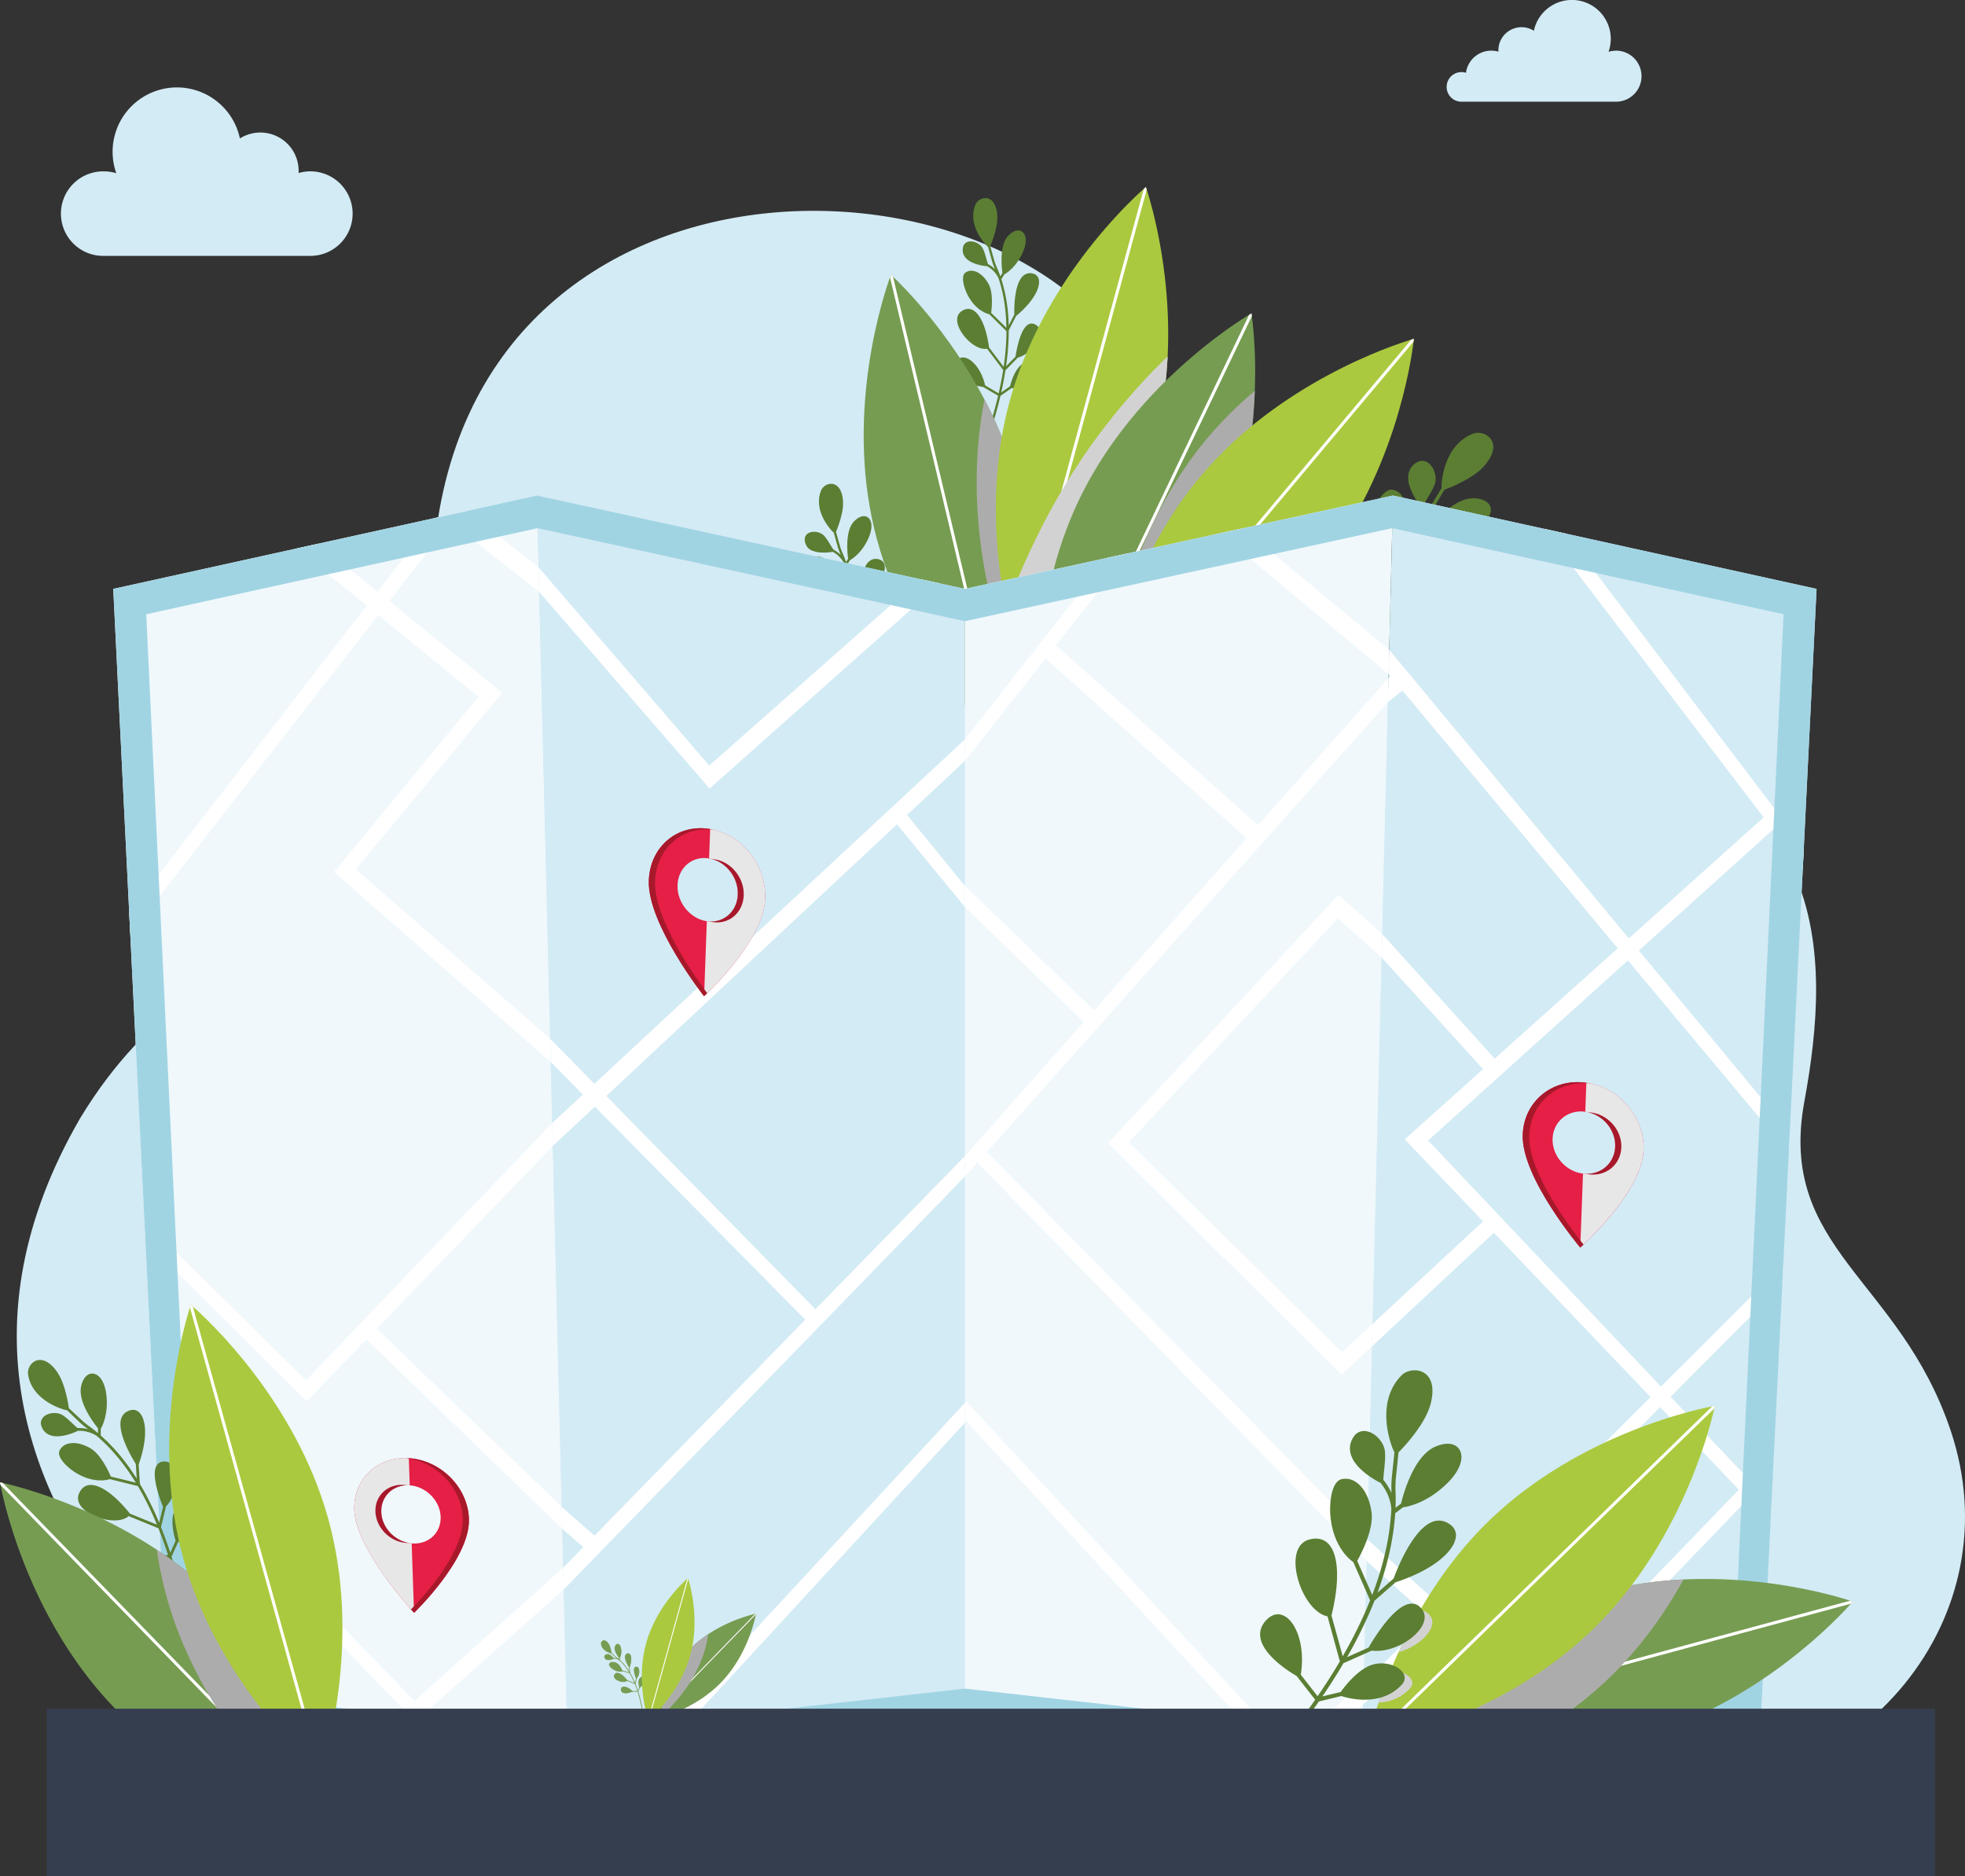 <svg xmlns="http://www.w3.org/2000/svg" viewBox="0 0 1808.28 1726.71"><rect x="0" y="0" width="1808.28" height="1726.71" fill="#333333" stroke="none"/><defs><style>.cls-2{fill:#d3ebf5}.cls-3{fill:#5b7e33}.cls-4{fill:#769c52}.cls-5{fill:#fff}.cls-6{fill:#adacac}.cls-11,.cls-12,.cls-6,.cls-8{mix-blend-mode:multiply}.cls-7{fill:#aac93f}.cls-8{fill:#d3d2d2}.cls-9{fill:#f0f8fc}.cls-10{fill:#e51f46}.cls-11{fill:#e8e7e7}.cls-12,.cls-13{fill:#a7182b}</style></defs><g style="isolation:isolate"><g id="Layer_2" data-name="Layer 2"><g id="_ëîé_1" data-name="‘ëîé_1"><path class="cls-2" d="M973.66 1655.91H323.83s-469.45-247.76-249.94-627c129.32-213 295.58-104.32 324.92-514s562.9-389 656.36-151 119.53 258.63 376 301 254.28 213 229.29 348.82 87.73 162.71 134.74 303.19c56.34 168.32-75 339-282.53 339z"/><path class="cls-3" d="M1356.47 458.56c-8.45-.3-18.17 4.46-28.91 14.16a118.91 118.91 0 00-12.92 13.77l-5.14 1.12q2.89-5.6 5.3-11.25a77.14 77.14 0 014.88-9.66l9.61-16 .58-.23a136.3 136.3 0 0022.42-10.81c7.79-4.8 12.38-9.2 15.08-12.6 9.63-12.17 7-19.67 4.52-23.05a14.53 14.53 0 00-15.78-5.06c-23.71 8.65-28.39 35.95-29.26 44.12a30 30 0 00-.25 6.14l-9.55 15.89a78 78 0 00-5.08 10.05c-.15.34-.3.69-.46 1a43.46 43.46 0 00-1.35-11.58c.5-1.12 1.95-3.53 3.15-5.52 3-5 6.75-11.24 7.53-15.2 1.3-6.56-1.61-14.43-6.63-17.91a9.23 9.23 0 00-10.62-.24 15.29 15.29 0 00-7.48 10.77c-2.14 12.84 10.64 28.6 11.18 29.27 2.45 10.18.41 17.75-.92 21.17-9.55 18.22-23.16 35.9-40.64 52.8l.65-28.09c3.56-2.54 21.17-15.65 25.23-28.34 3.26-10.17 2.94-19.62-.87-25.93a13.4 13.4 0 00-9.25-6.64c-3.48-.62-7.68 2.17-11.82 7.86a59.81 59.81 0 00-8.73 18.36c-5.41 19.32.87 31.65 2.38 34.22l-.73 31.55q-3.64 3.4-7.49 6.78a347.3 347.3 0 01-29.1 22.78l5.35-31.44.22-.27c16.87-21 24.5-39.78 20.42-50.28-1.83-4.7-5.94-7.66-11.9-8.58-7.61-1.16-14.15 4.39-17.93 15.23-5.24 15-3.58 36 6.2 43.17l-5.89 34.62q-12.5 8.56-26.38 16.71l-4.6-20.08c12.47-18.39 13.62-37.52 7.5-45.46-3-3.94-7.62-5.06-12.92-3.17s-8.81 5.3-10.26 10.06c-4.13 13.49 9.4 33.81 12.42 38.11l5.08 22.17q-8 4.65-16.51 9.15a595.22 595.22 0 01-99.23 41.53l.86 2.95a598.82 598.82 0 0099.76-41.74q8.8-4.66 17.13-9.5l17 3.48a57.67 57.67 0 0013.56 9.4c11 5.48 21.9 6.19 31.59 2.06a10.12 10.12 0 001.23-.63 6.79 6.79 0 003.24-7.16c-1-6.39-9-14.23-19.12-15.27-11.58-1.21-26.27 6.71-29.66 8.64l-13.89-2.85q3.62-2.13 7.12-4.29 9.3-5.73 17.92-11.65l23.32.43c12.12 7.61 31 6.3 41 .17l.11-.07c4.93-3.08 7.27-7.18 6.6-11.56-.61-4-2.51-6.68-5.64-8-5.41-2.28-14.36-.19-26.61 6.21a162.14 162.14 0 00-16.5 10l-.15.11-17.79-.33a348.48 348.48 0 0028.5-22.29q4.26-3.72 8.26-7.51l20.35-5.91h.26c24.74 2.93 40.82-.74 49.34-6a18.88 18.88 0 005.68-5.06 9.79 9.79 0 00.88-10.4c-2.31-4.58-5.79-7.26-10.34-8-16.3-2.51-41.51 21.84-45.86 26.19l-15.56 4.53c15.77-15.61 28.32-31.88 37.5-48.63l7.2-1.57c.89.3 16.74 5.61 38.88-2.59a46.32 46.32 0 008.14-3.9c7-4.34 10.81-9.9 10-15.23-.99-5.4-6.71-8.89-15.41-9.2zM956.34 333.81c-3.71-2.58-11.6-2.22-17 2.4-6.18 5.33-9.21 16.62-9.85 19.28l-8.12 5.71q.65-2.86 1.23-5.69 1.54-7.49 2.66-14.72l11.44-11.69c9.7-2.53 18.11-12.79 19.77-20.8v-.1c.8-4-.17-7.15-2.72-8.91-2.33-1.61-4.61-1.94-6.79-1-3.77 1.65-7 7.22-9.63 16.54a112.91 112.91 0 00-2.8 13.24v.13l-8.73 8.92a241 241 0 002.34-25.25c.1-2.64.14-5.23.14-7.8l6.77-13.24.14-.11c13.38-11.2 19.25-21.17 20.66-28a13.15 13.15 0 00.15-5.33 6.86 6.86 0 00-4.88-5.45 9.54 9.54 0 00-9 1.45c-9.12 7.11-8.82 31.66-8.69 36l-5.18 10.13A149.57 149.57 0 00921.5 257l2.66-4.42c.58-.31 10.91-5.84 17.37-21.07a31.6 31.6 0 001.92-6c1.17-5.67.15-10.26-3-12.39s-7.77-1-12.11 3.33-6.46 11.41-6.67 21.54a82.56 82.56 0 00.8 13.2l-1.9 3.17c-1-2.78-2-5.49-3.18-8.11a53.65 53.65 0 01-2.58-7.14l-3.53-12.58.17-.4a95.65 95.65 0 005.26-16.63 39.88 39.88 0 00.82-13.74c-1.57-10.76-6.67-13-9.57-13.38a10.19 10.19 0 00-10.17 5.61c-7 16.25 4.68 31.75 8.43 36.12a20.56 20.56 0 003 3.08l3.51 12.5a55.43 55.43 0 002.68 7.42l.3.72a30.53 30.53 0 00-6.54-4.86c-.33-.79-.86-2.69-1.3-4.26-1.11-3.94-2.49-8.84-4.13-11.14-2.72-3.82-8.13-6.11-12.32-5.23a6.46 6.46 0 00-5.22 5.3 10.69 10.69 0 001.89 9c5.51 7.26 19.69 8.33 20.29 8.37a25.13 25.13 0 0110.3 10.53c4.72 13.66 7.21 29.12 7.43 46.2l-14-13.83c.41-3 2.19-18.31-2.32-26.48-3.62-6.54-8.59-10.92-13.64-12a9.43 9.43 0 00-7.83 1.53c-2 1.48-2.58 5-1.68 9.8a42 42 0 005.21 13.24c7.25 12.05 16.55 14.77 18.59 15.24l15.72 15.52c0 2.34 0 4.69-.14 7.09a241.34 241.34 0 01-2.42 25.76l-13.45-17.83v-.25c-2.59-18.68-8.5-31.6-15.81-34.57-3.27-1.32-6.76-.65-10.09 1.95-4.26 3.31-4.57 9.31-.86 16.46 5.14 9.88 16.64 19.12 25 17.58l14.81 19.64Q921.51 351 919 362l-12.45-7.31C903.17 339.52 894 329.73 887 329c-3.47-.35-6.25 1.45-7.83 5.07s-1.53 7 .2 10.06c4.89 8.59 21.76 11.46 25.4 12l13.74 8.07q-1.51 6.35-3.29 12.8a417.09 417.09 0 01-26.52 70.54l1.91 1a417.36 417.36 0 0026.67-70.91c1.24-4.49 2.35-8.91 3.38-13.29l10-7a40.3 40.3 0 0011.3-2.39c8.07-3 13.69-8.19 16.24-15.12a8.14 8.14 0 00.27-.93 4.75 4.75 0 00-2.13-5.09zM814.38 596.76c-3.71-2.57-11.6-2.22-17 2.41-6.18 5.32-9.21 16.62-9.85 19.27l-8.12 5.71c.42-1.9.84-3.8 1.23-5.69q1.55-7.49 2.66-14.72l11.44-11.69c9.7-2.53 18.11-12.78 19.77-20.8v-.09c.8-4-.17-7.16-2.72-8.92-2.33-1.61-4.62-1.93-6.8-1-3.76 1.66-7 7.22-9.62 16.54a112.91 112.91 0 00-2.8 13.24v.13l-8.73 8.92a240.81 240.81 0 002.34-25.24c.1-2.64.14-5.24.14-7.81l6.77-13.23.14-.12c13.38-11.2 19.25-21.16 20.66-28a13.28 13.28 0 00.15-5.32 6.84 6.84 0 00-4.88-5.45 9.48 9.48 0 00-9 1.45c-9.12 7.1-8.82 31.65-8.69 36l-5.18 10.12a149.5 149.5 0 00-6.76-42.5l2.66-4.43c.58-.3 10.91-5.84 17.37-21.06a32.8 32.8 0 001.92-6c1.17-5.68.15-10.27-3-12.4s-7.77-.95-12.11 3.33-6.46 11.41-6.67 21.54a82.72 82.72 0 00.8 13.21l-1.9 3.16c-1-2.77-2-5.48-3.18-8.11a52.65 52.65 0 01-2.58-7.14l-3.53-12.57c0-.11.1-.25.17-.41a96.26 96.26 0 005.26-16.63 39.87 39.87 0 00.82-13.74c-1.57-10.75-6.67-13-9.58-13.38a10.18 10.18 0 00-10.16 5.61c-7 16.25 4.68 31.76 8.43 36.12a20.56 20.56 0 003 3.08l3.51 12.51a55.93 55.93 0 002.68 7.42c.1.23.2.48.3.72a30.52 30.52 0 00-6.72-5 39.06 39.06 0 01-2.57-3.94c-2.13-3.5-4.78-7.84-7-9.62-3.64-2.94-9.47-3.69-13.26-1.7a6.46 6.46 0 00-3.61 6.51 11.79 11.79 0 001.2 4.5 10.1 10.1 0 006.51 5.51c6.83 2.62 16 1.14 18 .77a25.13 25.13 0 0110.46 10.63c4.72 13.65 7.21 29.12 7.43 46.19l-14-13.82c.41-3 2.19-18.32-2.32-26.49-3.62-6.54-8.59-10.92-13.64-12a9.38 9.38 0 00-7.83 1.52c-2 1.48-2.58 5-1.68 9.8a41.9 41.9 0 005.17 13.28c7.25 12.05 16.55 14.77 18.59 15.23l15.72 15.53c0 2.33-.05 4.69-.14 7.08a241.51 241.51 0 01-2.42 25.77l-13.45-17.84v-.25c-2.59-18.68-8.5-31.6-15.81-34.57-3.28-1.32-6.76-.65-10.09 1.95-4.26 3.32-4.57 9.32-.86 16.46 5.14 9.89 16.64 19.13 25 17.58l14.81 19.65Q779.56 614 777 625l-12.45-7.3c-3.38-15.2-12.58-25-19.57-25.68-3.47-.34-6.25 1.46-7.83 5.07s-1.53 7 .2 10.06c4.89 8.59 21.76 11.46 25.4 12l13.74 8.06Q775 633.5 773.26 640a417.42 417.42 0 01-26.52 70.55l1.91 1a418.11 418.11 0 0026.67-70.92c1.24-4.48 2.35-8.91 3.38-13.29l10-7a40.3 40.3 0 0011.3-2.44c8.07-3 13.68-8.19 16.24-15.11a8.94 8.94 0 00.27-.94 4.77 4.77 0 00-2.13-5.09zM754.6 492.88a12.7 12.7 0 00-5.5-1.33 11.9 11.9 0 015.5 1.33zm.42.23l-.2-.11z"/><path class="cls-4" d="M923.41 687.63s-.65-.58-1.85-1.72c-13-12.3-91-89.75-117.13-199.66S813 272.09 819 255.23c.53-1.49.84-2.29.87-2.36.05 0 .69.63 1.84 1.71C831 263.34 873 305 906 367.73c13.42 25.59 25.34 54.69 32.91 86.51 7.86 33 10.23 65.54 9.52 95.32-1.63 69.32-19.87 123.87-24.13 135.68-.57 1.57-.89 2.39-.89 2.39z"/><path class="cls-5" d="M819.91 252.87c0 .07-.34.87-.87 2.36l102.52 430.68c1.2 1.14 1.85 1.72 1.85 1.72s.31-.82.88-2.39L821.76 254.58c-1.15-1.08-1.79-1.66-1.85-1.72z"/><path class="cls-6" d="M948.41 549.56a375.8 375.8 0 01-27.14 27.13l-1.91 1.67s-.3-.82-.8-2.39C913.44 560.15 886 468.12 906 367.73c13.42 25.59 25.34 54.69 32.91 86.51 7.84 33.02 10.21 65.54 9.5 95.32z"/><path class="cls-7" d="M1074.51 328c-.6 11.86-1.73 24.06-3.53 36.44-.31 2.2-.66 4.42-1 6.63a344.6 344.6 0 01-7.56 34.84c-17.52 64.34-52.73 116.8-81.39 151.42a414.77 414.77 0 01-42.11 44.34c-1.25 1.1-1.92 1.67-1.92 1.67s-.29-.82-.79-2.4c-1.39-4.29-4.42-14.2-7.7-28.36-.9-3.87-1.81-8.07-2.72-12.55-8.92-44.14-16.89-116.45 3.27-190.46 29.69-109 110.12-183.88 123.52-195.77 1.18-1.05 1.84-1.61 1.9-1.66 0 .08.3.89.79 2.4 4.16 12.86 23.08 76.2 19.24 153.46z"/><path class="cls-5" d="M1055.26 174.51l-81 297.43-35.36 129.7c-1.25 1.11-1.92 1.68-1.92 1.68s-.29-.82-.79-2.4L969 480.53l83.58-306.75c1.17-1.05 1.83-1.61 1.89-1.66.02.08.3.88.79 2.39z"/><path class="cls-8" d="M1074.51 328c-.6 11.86-1.73 24.06-3.53 36.44-.31 2.2-.66 4.42-1 6.63a344.6 344.6 0 01-7.56 34.84c-17.52 64.34-52.73 116.8-81.39 151.42a414.77 414.77 0 01-42.11 44.34c-1.25 1.1-1.92 1.67-1.92 1.67s-.29-.82-.79-2.4c-1.39-4.29-4.42-14.2-7.7-28.36-.9-3.87-1.81-8.07-2.72-12.55a694.38 694.38 0 0134.14-77.48q3.89-7.53 8-15a591.77 591.77 0 0143.66-68 599 599 0 0162.92-71.55z"/><path class="cls-4" d="M1155 347.23q-.06 6-.3 12.53c-.4 10.93-1.22 22.76-2.62 35.24a426.73 426.73 0 01-12.69 66.29 359.11 359.11 0 01-21.79 58.54q-1.6 3.36-3.28 6.64c-21.2 41.94-49.65 76.35-76.41 102.7-2.9 2.86-5.79 5.63-8.64 8.3a483.74 483.74 0 01-20.65 18.23 462.717 462.717 0 01-29.41 22.58c-8.64 6.08-15.05 10.11-18.2 12-1.41.87-2.16 1.3-2.16 1.3s-.14-.87-.36-2.52c-1.21-9-4.85-41.26-1.88-84.13 2.91-42.05 12.16-94.3 36.29-144.76a344.1 344.1 0 0116.46-30.35l.06-.11c50.66-83.27 126.35-131.7 140.07-140 1.35-.82 2.1-1.25 2.17-1.29 0 .08.15.93.35 2.5a409.38 409.38 0 012.99 56.31z"/><path class="cls-5" d="M1151.66 288.42c0 .08.15.93.35 2.5L1030.8 544.39 961 690.31c-1.41.86-2.16 1.29-2.16 1.29s-.14-.86-.36-2.52l71.61-149.74 119.41-249.63c1.35-.82 2.1-1.25 2.16-1.29z"/><path class="cls-6" d="M1154.71 359.76c-.4 10.93-1.22 22.76-2.62 35.24a426.73 426.73 0 01-12.69 66.29 359.11 359.11 0 01-21.79 58.54q-1.6 3.36-3.28 6.64a437.32 437.32 0 01-34.69 38.36 468.43 468.43 0 01-8.65 8.31 483.207 483.207 0 01-20.64 18.22 462.286 462.286 0 01-29.42 22.59 407.81 407.81 0 018.52-43.85q1.72-6.95 3.87-14.57c10.92-38.79 30.57-89.74 65.24-136.42q3.93-5.31 8.14-10.53c1.4-1.74 2.81-3.47 4.26-5.19a356 356 0 0143.75-43.63z"/><path class="cls-7" d="M1301.09 311.86c0 .08-.09.94-.28 2.51-2.12 17.79-17.76 126.56-90.34 213.12s-177 120.91-194.13 126.1c-1.58.48-2.41.71-2.41.71s.08-.87.28-2.52c2.12-17.83 17.77-126.57 90.34-213.11s177-120.91 194.12-126.1c1.51-.46 2.34-.69 2.42-.71z"/><path class="cls-5" d="M1301.09 311.86c0 .08-.09.94-.28 2.51l-284.47 339.22c-1.58.48-2.41.71-2.41.71s.08-.87.28-2.52l284.46-339.21c1.51-.46 2.34-.69 2.42-.71z"/><path class="cls-2" d="M95.61 157.71a38.73 38.73 0 0111.4 1.7 59.21 59.21 0 11113.75-32 35.26 35.26 0 0154.07 29.83c0 .68 0 1.37-.06 2a38.9 38.9 0 1110.82 76.26h-190a38.9 38.9 0 110-77.79zM1487.14 46.67a23.4 23.4 0 00-6.89 1 35.77 35.77 0 10-68.71-19.36 21.31 21.31 0 00-32.67 18v1.24A23.48 23.48 0 001349.05 67a13.63 13.63 0 10-4.16 26.61h142.21a23.5 23.5 0 100-47z"/><path class="cls-9" d="M493.97 456.05l28.7 1164.68-367.31-41.01-51.14-1037.76 389.75-85.91z"/><path class="cls-5" d="M440.31 641.27L307.47 802.55l199.34 174.83h.01l-.53-21.35-178.85-156.04 134.71-162.44-103.96-84.32 56.46-72.54 81.5 63.97v.01l-.55-22.57h-.01l-66.37-51.78-7.84 1.73-13.85 3.05-7.74 1.71-52.35 67.7L293 500.35l-20.01 4.41 64.5 52.62-218.58 282.65.95 19.36 228.31-293.3 92.14 75.18zm77.97 801.59l-136.85 122.66-238.93-246.75.9 18.19 238.67 247.46 136.7-121.53.01-.01-.49-20.03-.01.01zM337.23 1232.6l180.17 174.41-.49-20.18-170.22-164.05 162.03-168.09-.52-21.14-226.68 236.91-148.64-147 .92 18.67 148.49 147.47 54.94-57z"/><path class="cls-10" d="M376.21 1342c-29-1.84-51.25 19.55-50.2 47.67 1.37 36.84 55 94.67 55 94.67s51.64-49.4 50.52-86.34c-.86-29-25.85-54.12-55.32-56zm2.65 78.46c-15-1.3-27.5-14.19-28-28.83s11.14-25.71 26.19-24.63 28 14.06 28.47 29-11.52 25.77-26.66 24.46z"/><path class="cls-11" d="M350.84 1391.63c.52 14.64 13 27.53 28 28.83l2.17 63.88s-53.65-57.83-55-94.67c-1.05-28.12 21.22-49.51 50.2-47.67l.84 25c-15.05-1.08-26.73 10-26.21 24.63z"/><path class="cls-12" d="M374.32 1366.93q-1.35-.23-2.73-.33c-15-1.06-26.65 10-26.12 24.61s13 27.48 27.95 28.78c.91.08 1.82.11 2.71.1-13.76-2.52-24.8-14.71-25.29-28.46s9.77-24.34 23.48-24.7z"/><path class="cls-13" d="M376.21 1342c-.92-.06-1.84-.09-2.74-.1 28.18 3.2 51.59 27.63 52.45 55.66 1 31.83-37.37 73.09-47.73 83.63 1.8 2 2.84 3.15 2.84 3.15s51.64-49.4 50.52-86.34c-.88-29-25.87-54.12-55.34-56z"/><path class="cls-2" d="M887.95 541.96v1037.76l-365.29 41.01-28.7-1164.68 393.99 85.91z"/><path class="cls-5" d="M496.16 544.67l156.8 181.06 212.27-188.72-18.45-4.03L652.64 704.6 495.6 522.11l-.01-.01.56 22.56.01.01zm391.79 519.32l-137.52 140.94-192.49-196.24 267.54-250.04 62.47 76.08V815.3l-53.26-65.26 53.26-49.78v-19.75L546.97 997.5l-40.68-41.47v-.01l.52 21.36 29.59 29.96-28.2 26.21.52 21.14 38.71-36.18 193.62 196.03-193.94 198.78-30.21-26.49.5 20.18 19.39 16.87-18.5 18.97-.01.01.49 20.03.01-.01 369.17-380.08v-18.81zm-297.82 549.16l20.14-2.26 277.68-301.51v-18.26l-297.82 322.03z"/><path class="cls-10" d="M597.07 810.49c-1.31 40 50.83 106.38 50.83 106.38s54.64-49.92 56.22-89.68c1.21-30.36-21.25-59.11-50.63-64.19-29.91-5.18-55.39 16.1-56.42 47.49zm26.43 4.12c.55-16.12 13.6-27.13 29-24.59s27 17.4 26.45 33.24-13.33 26.8-28.55 24.56-27.46-17.13-26.9-33.21z"/><path class="cls-11" d="M679 823.26c-.6 15.81-13.33 26.8-28.55 24.56l-2.51 69s54.64-49.92 56.22-89.68c1.21-30.36-21.25-59.11-50.63-64.19l-1 27c15.25 2.58 27.03 17.47 26.47 33.31z"/><path class="cls-12" d="M655.28 790.62a26.67 26.67 0 012.77.31c15.22 2.51 27 17.37 26.35 33.18s-13.29 26.76-28.46 24.53a28.06 28.06 0 01-2.76-.55c14 .61 25.21-10 25.78-24.83s-9.78-28.9-23.68-32.64z"/><path class="cls-13" d="M653.49 763c.93.16 1.86.34 2.78.55-28.6-3.41-52.48 17.48-53.48 47.83-1.15 34.45 37.56 88.75 48 102.74-1.84 1.78-2.9 2.75-2.9 2.75s-52.14-66.39-50.83-106.38c1.04-31.39 26.52-52.67 56.43-47.49z"/><path class="cls-9" d="M1281.93 456.05l-28.7 1164.68-365.28-41.01V541.96l393.98-85.91z"/><path class="cls-5" d="M1019.69 1052.19l214.95 212.72 28-25.93.51-20.64-28.04 26.16-196.32-193.33 192.34-205.99 40.33 36.06.53-21.61-40.38-35.92-211.92 228.48zm258.74-454.13l-134.92-111.83-21.01 4.58 155.38 129.6.55-22.35z"/><path class="cls-5" d="M887.95 700.26l74.25-94.28 184.94 165.46-140.3 158.36v.01L887.95 815.3v19.43L997.3 940.57h-.01l-109.34 123.42v18.81l11.43-12.82 358.39 366.8.49-20.1-350.04-356.61 369.03-413.83.55-22.27-120.02 135.47L971.71 593.9v-.01l66.73-84.75-19.73 4.31-130.76 167.06v19.75zm295.65 907.65L889.22 1289.8l-1.27 1.32v18.26l1.27-1.31 279.37 303.16 9.66 1.08 10.52 1.18 9.77 1.1 55.97-45.7.49-19.75-71.4 58.77z"/><path class="cls-2" d="M1671.68 541.96l-51.14 1037.76-367.31 41.01 28.7-1164.68 389.75 85.91z"/><path class="cls-5" d="M1420.35 486.56L1623 752.28l-124.11 111.36-220.46-265.58-.55 22.35 1.75 2.09-1.83 1.5-.55 22.27 13.28-10.71 198.23 237.19-113.29 101.61L1272 859.63l-.53 21.61 93.3 102.76-72 64.56 72 75.5-101.63 94.32-.51 20.64 112.09-104.52 144.18 151.28-192.78 192.4-67.87-61.47-.49 20.1 57.79 51.92-60.55 60.41-.49 19.75 71-71.2 81.69 73.31-35.12 36.42 19.66-2.19 24.81-25.83 22.82 20.51 18.89-2.11-31.75-28.77 181.93-189.39 20.88 21.9.89-18-12.64-13.36 14-14.6.89-18.14-23.16 24-72-76 102.76-103 .92-18.57-112.48 112.25-214.29-226.49 183.89-165.74 148 177.09.93-18.87-138.88-167.3 123.45-111.29 27.4 35.91 1-19.51-218.88-288.78zm179.8 884.44l-182.94 189.69-81.14-73.51 191.7-192.18z"/><path class="cls-10" d="M1401.29 1044.44c-1.32 39.43 52.94 103.74 52.94 103.74s56.67-50.28 58.26-89.46c1.21-29.92-22.13-57.78-52.64-62.2-31.08-4.52-57.53 16.97-58.56 47.92zm27.46 3.53c.56-15.89 14.1-27 30.11-24.81s28.11 16.59 27.51 32.2-13.81 26.67-29.62 24.77-28.55-16.31-28-32.13z"/><path class="cls-11" d="M1486.37 1055.36c-.61 15.58-13.81 26.67-29.62 24.77l-2.52 68s56.67-50.28 58.26-89.46c1.21-29.92-22.13-57.78-52.64-62.2l-1 26.64c15.87 2.22 28.15 16.64 27.52 32.25z"/><path class="cls-12" d="M1461.74 1023.69c1 0 1.91.12 2.88.25 15.8 2.17 28 16.56 27.4 32.15s-13.77 26.62-29.53 24.73c-1-.11-1.92-.28-2.86-.48 14.5.31 26.17-10.35 26.74-25s-10.19-28.24-24.63-31.65z"/><path class="cls-13" d="M1459.85 996.52c1 .14 1.93.31 2.88.49-29.71-2.79-54.49 18.27-55.5 48.19-1.15 34 39.14 86.66 50 100.22-1.89 1.78-3 2.76-3 2.76s-54.26-64.31-52.94-103.74c1.03-30.95 27.48-52.44 58.56-47.92z"/><path d="M1281.19 486.1l360.13 79.23-47 991.82-340.41 38.07-362.63-40.78-3.28-.37-3.28.37-362 40.71-.62-.1-.61.1-339.78-38-47.13-991.82 359.69-79.13.45.1.43-.1 386.55 84.13 6.25 1.36 6.25-1.36 387-84.23m.74-30.05L888 542l-394-85.95L104.22 542l51.14 1037.76 367.3 41 365.28-41 365.29 41 367.3-41L1671.69 542l-389.76-85.91z" fill="#a1d4e3"/><path class="cls-4" d="M1705 1474c0 .06-.61.72-1.67 1.9-11.91 13.38-86.94 93.67-196 123.17-43.09 11.66-85.6 13.79-122.3 11.77a469.75 469.75 0 01-95.17-15.21c-6.53-1.77-11.26-3.25-13.89-4.11-1.57-.51-2.39-.8-2.39-.8s.56-.66 1.67-1.9a382.36 382.36 0 0130-29.67c33.56-30 91.92-73.47 166-93.5a366.14 366.14 0 0177.94-12c77.24-3.7 140.54 15.32 153.42 19.51 1.5.49 2.31.78 2.39.8z"/><path class="cls-5" d="M1705 1474c-.06.06-.61.72-1.67 1.9L1276 1591.5c-1.57-.51-2.39-.8-2.39-.8s.57-.66 1.68-1.91l427.33-115.62c1.5.49 2.31.78 2.39.8z"/><path class="cls-6" d="M1549.19 1453.66a392.53 392.53 0 01-53.68 75.55c-1.18 1.3-2.38 2.58-3.6 3.87q-4.85 5.13-10 10.12c-30.62 29.8-65 51.71-96.9 67.62a469.75 469.75 0 01-95.17-15.21q1.59-4.27 3.38-8.78c.43-1.07.86-2.16 1.31-3.26 3.14-7.75 6.7-16 10.72-24.44 33.56-30 91.92-73.47 166-93.5a366.14 366.14 0 0177.94-11.97z"/><path class="cls-7" d="M1578.07 1293.87c0 .08-.19.92-.54 2.47-3.91 17.48-30.45 124.12-111.4 202.9s-188.31 102.42-205.87 105.86c-1.62.31-2.48.45-2.48.45s.18-.85.54-2.48a373.68 373.68 0 0110.29-36c3-8.83 6.6-18.82 11-29.62q3.36-8.13 7.3-16.82c5.54-12.12 12-24.93 19.54-38 16-27.71 36.67-56.57 63.24-82.42 81-78.79 188.28-102.42 205.87-105.86 1.54-.3 2.39-.44 2.47-.46z"/><path class="cls-5" d="M1578.07 1293.88c0 .08-.19.92-.54 2.46l-317.27 308.76c-1.62.32-2.48.47-2.48.47s.17-.86.54-2.49l317.26-308.75c1.55-.3 2.4-.44 2.48-.46z"/><path class="cls-8" d="M1286.94 1520.6c5.54-12.12 12-24.93 19.54-38 3.71-.56 7.14.79 10 5 7.12 10.71-10.27 27.72-29.54 33zm10.74 33.11c-8.42 9.4-19.29 12.68-29.07 13.33 3-8.83 6.6-18.82 11-29.62 13.1-.26 24.95 8.58 18.07 16.29z"/><path class="cls-3" d="M1335.13 1403.57c-4.91-3.86-10.14-5-15.53-3.44-19.3 5.65-34.56 45.57-37.11 52.62l-14.85 13c9.36-25.39 14.81-49.84 16.29-73.08l7.14-5.46c1.13-.12 21.39-2.45 41.6-23a56 56 0 007-8.51c5.54-8.43 6.83-16.51 3.12-22-3.83-5.64-12-6.53-21.71-2.38-9.49 4-17.77 14.32-24.61 30.57a145.52 145.52 0 00-7.16 21.89l-5.09 3.89q.32-7.66 0-15.16a95.09 95.09 0 01.4-13.19l2.35-22.62.53-.55a166 166 0 0019.18-23.53c6.11-9.31 8.91-16.55 10.13-21.7 4.35-18.42-2.46-25.32-6.91-27.8-7-3.86-15.82-1.67-20.05 2.58-21.71 21.81-12.77 54.38-9.52 63.85a37.1 37.1 0 002.9 6.91l-2.33 22.48a96.61 96.61 0 00-.42 13.72v1.37a52.84 52.84 0 00-7.48-12.08c0-1.5.33-4.9.62-7.72.74-7.07 1.65-15.89.47-20.67-2-7.92-9.24-15.1-16.58-16.35a11.25 11.25 0 00-11.85 5.22 18.61 18.61 0 00-2.7 15.75c4.27 15.29 26.53 26.1 27.48 26.55 8 10 9.62 19.4 9.93 23.86-1.14 25.06-7 51.62-17.6 79.31l-13.8-31.36c2.63-4.67 15.29-28.23 13.22-44.33-1.65-12.91-6.89-23.18-14.36-28.18a16.35 16.35 0 00-13.65-2.56c-4.16 1.12-7.36 6.37-9 14.79a72.53 72.53 0 00-.15 24.79c4 24.14 17.31 34.5 20.31 36.56l15.5 35.22q-2.27 5.64-4.77 11.35a423.81 423.81 0 01-20.43 40.15l-10.34-37.5.1-.41c7.78-31.89 6.49-56.59-3.44-66.08-4.44-4.24-10.51-5.39-17.57-3.32-9 2.65-13.36 12.15-11.93 26.09 2 19.28 14.66 41.61 29.16 44.46L1233 1529q-9.36 15.91-20.49 32.09l-15.46-19.81c4.26-26.75-4.35-48.48-15.21-54.09-5.39-2.78-11-1.65-15.91 3.19s-7 10.39-6.13 16.4c2.41 17 27.85 32.48 33.41 35.67l17.07 21.87q-6.48 9.27-13.5 18.62c-43.21 57.38-87.69 96.76-88.13 97.15l2.47 2.81c.45-.39 45.18-40 88.61-97.65q7.31-9.71 14-19.34l20.6-5a70.42 70.42 0 0019.82 3.38c15 .37 27.39-4.49 36-14a12.3 12.3 0 001-1.34 8.28 8.28 0 00-.12-9.58c-4.37-6.55-17.35-11-29-7-13.41 4.66-25.55 21-28.29 24.87l-16.8 4q2.88-4.21 5.64-8.42 7.31-11.13 13.77-22.13l26-11.57c17.32 2.13 37.5-9.07 45.32-21l.09-.14c3.85-5.94 4.32-11.68 1.31-16.17-2.73-4.09-6.22-6.08-10.36-5.93-7.15.28-16 7.21-26.18 20.6a193.79 193.79 0 00-13 19.63l-.11.2-19.82 8.83a427.29 427.29 0 0020-39.34q2.77-6.31 5.25-12.56l19.41-17 .31-.11c28.82-9.54 44.7-21.9 51.39-32.1a23.08 23.08 0 003.65-8.52 11.93 11.93 0 00-4.48-11.94zm-1177.27 29.12l6-13.37a49.23 49.23 0 0010.21-9.43c6.51-8 9.09-16.88 7.47-25.6a7.79 7.79 0 00-.3-1.13 5.71 5.71 0 00-5.29-4c-5.43-.38-13.35 4.84-16.05 12.92-3.11 9.31.71 22.84 1.68 26l-4.88 10.9c-.73-2.23-1.48-4.45-2.24-6.64q-3-8.68-6.3-16.86l4.62-19.09c8.48-8.58 10.86-24.35 7.63-33.65v-.11c-1.63-4.61-4.58-7.29-8.3-7.54-3.39-.23-5.95.84-7.61 3.18-2.87 4-2.79 11.77.23 23a135.17 135.17 0 005.25 15.4l.06.15-3.52 14.56a293.81 293.81 0 00-13.12-27.5q-2.28-4.19-4.66-8.17l-1.14-17.82.07-.21c6.93-19.8 6.86-33.7 4.1-41.65a15.83 15.83 0 00-3.12-5.6 8.25 8.25 0 00-8.39-2.63c-4.19 1.06-7 3.43-8.44 7-5 13 10.37 38.13 13.15 42.5l.87 13.62c-9.94-15.82-21-29.12-33.12-39.73v-6.21c.42-.67 7.68-12.74 5-32.44a38.87 38.87 0 00-1.72-7.4c-2.28-6.59-6.16-10.7-10.71-11-4.7-.28-8.61 3.79-10.45 10.88-1.8 6.89.34 15.76 6.35 26.36a99.3 99.3 0 009 13.14v4.43q-4.07-3.4-8.28-6.41a64.36 64.36 0 01-7-5.78L63.37 1296c0-.14 0-.32-.07-.53a115.69 115.69 0 00-4.79-20.41c-2.52-7.28-5.3-11.86-7.61-14.7-8.24-10.14-14.89-9.33-18.12-7.93a12.25 12.25 0 00-7 12c2.78 21.08 24.37 29.92 30.92 32.13a24.59 24.59 0 005 1.32l11.3 10.84a66.42 66.42 0 007.34 6l.78.56a36.69 36.69 0 00-9.78-1c-.82-.62-2.54-2.25-4-3.6-3.57-3.39-8-7.6-11.12-9-5.15-2.27-12.15-1.32-15.94 2.17a7.8 7.8 0 00-2.14 8.69 12.89 12.89 0 007.49 8.12c10.17 4.11 25.46-3.52 26.11-3.84A30 30 0 0189 1321.5c13.23 11.19 25.28 25.61 36 43.07l-23-5.67c-1.44-3.39-9-20.27-18.68-25.93-7.77-4.54-15.6-6-21.48-4a11.31 11.31 0 00-7.16 6.39c-1.14 2.75.39 6.71 4.3 11.16a50.26 50.26 0 0013.5 10.48c14.9 8 26.18 5.08 28.58 4.3l25.81 6.38q2.13 3.61 4.2 7.39a297.08 297.08 0 0113.35 28.11l-24.88-10.15-.18-.23c-14.17-17.71-28.23-27.42-37.61-26-4.19.64-7.38 3.48-9.23 8.21-2.35 6 1 12.44 9.25 17.53 11.38 7.05 29 9.52 36.62 2.79l27.39 11.18q4.75 11.84 8.92 24.75l-17.35.11c-12.84-13.62-28.37-18.07-36-14.49-3.79 1.78-5.56 5.35-5 10s2.74 8.21 6.39 10.28c10.34 5.86 29.53-1.55 33.61-3.25l19.16-.12q2.35 7.45 4.5 15.24a500.66 500.66 0 0116 89.2l2.58-.17a502.37 502.37 0 00-16.07-89.67q-2.21-7.99-4.66-15.7z"/><path class="cls-4" d="M311.37 1684.82s-.85-.16-2.47-.53c-17.45-3.92-124.08-30.56-202.79-111.61S3.88 1384.3.46 1366.71c-.3-1.55-.44-2.4-.46-2.47l2.46.53c13.22 3 77.41 18.94 142 61.6a364.51 364.51 0 0160.83 50c44.48 45.79 71.34 100 86.9 141.63 12 32 17.26 56.66 18.75 64.32.29 1.68.43 2.5.43 2.5z"/><path class="cls-5" d="M0 1364.23c0 .08.16.93.46 2.48l308.45 317.58c1.61.37 2.46.54 2.46.54s-.15-.87-.46-2.5L2.47 1364.76c-1.54-.35-2.39-.51-2.46-.53z"/><path class="cls-6" d="M292.16 1618c-2.84 15.48-5.93 28-8.28 36.49-.31 1.11-.6 2.15-.88 3.11-.9 3.16-1.65 5.59-2.16 7.21s-.79 2.41-.79 2.41-.67-.55-1.91-1.64c-8.72-7.66-45.75-41.65-79-94.28q-3.34-5.3-6.62-10.85c-15.48-26.19-29.61-56.47-38.93-90a347.53 347.53 0 01-9.19-44.09 364.51 364.51 0 0160.83 50c44.51 45.81 71.37 100 86.93 141.64z"/><path class="cls-7" d="M175.56 1200.88c0 .08-.31.9-.78 2.4-5.43 17.08-36.22 122.57-6 231.4S279.89 1618 293.33 1629.82c1.24 1.1 1.91 1.65 1.91 1.65s.28-.83.79-2.41c5.44-17.11 36.2-122.58 6-231.39s-111-183.32-124.51-195.14c-1.19-1-1.85-1.6-1.91-1.65z"/><path class="cls-5" d="M175.55 1200.88c0 .08-.31.9-.78 2.4l118.56 426.54c1.24 1.1 1.91 1.65 1.91 1.65s.28-.83.79-2.41l-118.56-426.53c-1.19-1-1.85-1.6-1.91-1.65z"/><path class="cls-4" d="M571.69 1555.16c-.48-3.81 5.6-3.37 10.13 1.48 0 0-9.43 4.15-10.13-1.48zm-6.23-13.34c1.57-4 6.59-1.57 11.61 4.71-2.84 3.12-13.21-.59-11.61-4.71zm-4.64-10.32c.78-1.88 3.65-2.39 7-.46 2.68 1.57 4.78 6.73 4.78 6.73s-3.07 1.19-7.27-1.06c-2.66-1.4-5.03-3.96-4.51-5.21zm-4.29-6.16c-.74-2.14 2.27-3.28 4.25-2.41 1.24.55 3.53 3.13 4 3.34.02 0-6.78 3.41-8.25-.93zm-3.22-12.44c-.25-1.9 2.43-5.16 6-.81 2.49 3.06 3.14 9.06 3.2 9.22s-8.32-1.77-9.2-8.41zm18.05 4.79a13 13 0 01-1.25 8.22s-5.11-6-4-10.12 4.55-3.2 5.25 1.9zm6.27 4.24c2.7-.68 4.42 4.3 1.53 12.54 0 0-7.26-11.09-1.53-12.54zm8.18 12.31c3 .2 3 7.41-.22 10.35 0 0-4.52-10.67.22-10.35zm7.36 9.92c-.41-2.2-4-.71-5 2.08-.88 2.62.49 6.71.49 6.71s5.49-3.49 4.51-8.79z"/><path class="cls-4" d="M586.46 1554q1.13 3.26 2.1 6.8a130.62 130.62 0 014.18 23.32h-.67a130.34 130.34 0 00-4.16-23.2 91 91 0 00-7.53-19.25c-3.73-6.83-8.17-12.11-13.21-15.7a17.63 17.63 0 01-1.9-1.57l-3-2.89.46-.48 3 2.89a16.41 16.41 0 001.84 1.5c5.12 3.65 9.63 9 13.4 15.93a84 84 0 015.49 12.65z"/><path class="cls-4" d="M589.1 1552.76l-1.9 4.23-5.54.04-.01-.67 5.12-.03 1.72-3.85.61.28zm-2.95-8.65l-1.45 5.98-8.35-3.4.26-.63 7.62 3.11 1.26-5.22.66.16zm-6.7-9.71l.35 5.51-7.65-1.89.16-.65 6.76 1.67-.3-4.6.68-.04zm-9.05-9.13v3.32l-.57-.53a7.36 7.36 0 00-5.11-1.49v-.67a8.52 8.52 0 015 1.24v-1.87z"/><path class="cls-4" d="M582.38 1556.76l-.43.19c-.24.1-6 2.6-8.94.92a3.37 3.37 0 01-1.66-2.67 2.34 2.34 0 011.29-2.61c2-.94 6.07.24 9.42 3.82zm-10.19-.87a2.52 2.52 0 001.16 1.4c2.21 1.26 6.48-.23 7.88-.78-3-3-6.62-4.1-8.3-3.31a1.66 1.66 0 00-.91 1.92 3.62 3.62 0 00.17.77zm5.32-9.35l-.19.21c-1.85 2-6.68 1.42-9.77-.49-2.14-1.33-3-3-2.4-4.56a3.1 3.1 0 012.4-2.14c2.44-.37 6.1 2.15 9.78 6.76zm-11.76-3.16a5.16 5.16 0 002.16 2.3c2.69 1.67 7 2.33 8.7.82-3.41-4.2-6.83-6.6-9-6.27a2.4 2.4 0 00-1.87 1.71 2 2 0 00.01 1.44zM573 1538l-.32.13c-.13.05-3.27 1.22-7.55-1.08a13.19 13.19 0 01-3.51-2.74c-1-1.16-1.42-2.19-1.12-2.9a3 3 0 011.86-1.67 7.09 7.09 0 015.59 1c2.74 1.61 4.83 6.68 4.92 6.9zm-11.84-5.63c.39 1.13 2.06 2.89 4.29 4.09a9.53 9.53 0 006.65 1.14c-.52-1.17-2.33-5-4.49-6.23a6.45 6.45 0 00-5-1 2.3 2.3 0 00-1.45 1.28 1 1 0 00.01.68zm4.4-6.12l-.61.32c-.17.08-4.15 2.06-6.79 1a3.31 3.31 0 01-1.95-2.11 2 2 0 01.56-2.26 4.08 4.08 0 014.14-.57 13.73 13.73 0 012.89 2.34 9.92 9.92 0 001.13 1zm-8.71-1a2.67 2.67 0 001.56 1.71c1.85.75 4.61-.26 5.73-.75l-.8-.74a13.91 13.91 0 00-2.7-2.21 3.43 3.43 0 00-3.42.45 1.35 1.35 0 00-.37 1.54zm4.65-9.55a29.24 29.24 0 011.25 5.31 1.62 1.62 0 010 .21.33.33 0 01-.08.33c-.11.11-.24.24-1.68-.25-1.7-.57-7.32-2.87-8-8.35a3.2 3.2 0 011.83-3.14c.84-.36 2.57-.57 4.72 2.07a12.31 12.31 0 011.96 3.82zm.55 5.22c-.77-5-2.08-7.43-3-8.62-1.38-1.7-2.77-2.37-3.92-1.87a2.51 2.51 0 00-1.43 2.43c.66 5.42 6.66 7.66 8.35 8.06zm9.19-5.2a9.59 9.59 0 01.45 1.93 13.28 13.28 0 01-1.3 8.44l-.24.39-.3-.35a25.87 25.87 0 01-2.46-3.57c-1.56-2.76-2.12-5.07-1.65-6.86s1.5-2.9 2.72-2.83 2.19 1.13 2.78 2.85zm-.22 2c-.26-2-1.19-4.11-2.6-4.2-.88 0-1.63.82-2 2.33-.86 3.31 2.58 8.05 3.66 9.43a13.58 13.58 0 00.92-7.54zm9.53 6.03c.71 2.07.73 5.68-1.07 10.83l-.23.64-.37-.57c-.2-.31-4.93-7.59-3.52-11.21a3 3 0 012.19-1.83 2.12 2.12 0 012.18.68 4.09 4.09 0 01.82 1.46zm-1.48 9.94c1.85-5.66 1.44-9.55.17-11a1.47 1.47 0 00-1.52-.48 2.3 2.3 0 00-1.73 1.42c-.53 1.35-.1 3.59 1.22 6.5a34.83 34.83 0 001.86 3.56zm8.93 2.2a9.37 9.37 0 01-2.18 8.95l-.35.32-.19-.44a34.56 34.56 0 01-1.36-4c-.79-2.92-.81-4.93-.06-6a2.07 2.07 0 012-.83 2.56 2.56 0 012.15 2zm-2.29 8.1a9 9 0 001.66-7.88c-.23-.66-.69-1.46-1.57-1.52a1.47 1.47 0 00-1.39.55c-1.18 1.63.39 6.56 1.3 8.86zm7.71-.19a2.63 2.63 0 01.08.3 8.07 8.07 0 01-2 6.66 12 12 0 01-2.69 2.47l-.36.24-.14-.41c-.06-.17-1.39-4.23-.49-6.93.7-2.1 2.76-3.46 4.17-3.36a1.49 1.49 0 011.43 1.03zm-4.55 8.6c1.18-.88 4.75-4 4-8.18a.86.86 0 00-.84-.78c-1.14-.08-2.91 1.18-3.49 2.91-.7 1.99.01 4.95.33 6.05zm12.03 30.33l.75-.16c5.31-1.2 37.78-9.31 61.75-34s31.13-57.37 32.17-62.72c.1-.47.14-.73.15-.76l-.75.16a139.38 139.38 0 00-43.24 18.75 111.88 111.88 0 00-18.52 15.23c-13.55 14-21.72 30.45-26.46 43.13A127.82 127.82 0 00601 1582c-.06.47-.1.73-.1.73z"/><path class="cls-5" d="M695.72 1485.1s-.05.29-.15.76l-93.92 96.71-.75.16s0-.26.14-.76l93.96-96.71.75-.16z"/><path class="cls-6" d="M606.75 1562.38c.86 4.72 1.8 8.52 2.52 11.12l.26 1c.28 1 .51 1.7.66 2.19s.24.74.24.74.21-.17.59-.51a138.4 138.4 0 0024-28.71 76.01 76.01 0 002-3.3 114.64 114.64 0 0011.86-27.41 107 107 0 002.79-13.43 111.88 111.88 0 00-18.52 15.23c-13.49 13.9-21.66 30.4-26.4 43.08z"/><path class="cls-7" d="M633.11 1452.34s.09.27.23.73c1.66 5.2 11 37.32 1.82 70.46s-33.83 55.83-37.92 59.43l-.58.5s-.09-.25-.24-.73c-1.66-5.21-11-37.33-1.82-70.47s33.82-55.82 37.92-59.42l.58-.5z"/><path class="cls-5" d="M633.11 1452.35s.09.27.23.73L597.24 1583l-.58.5s-.09-.25-.24-.73l36.1-129.89.58-.5z"/><path fill="#353e4f" d="M43.03 1572.57h1737.66v154.13H43.03z"/></g></g></g></svg>